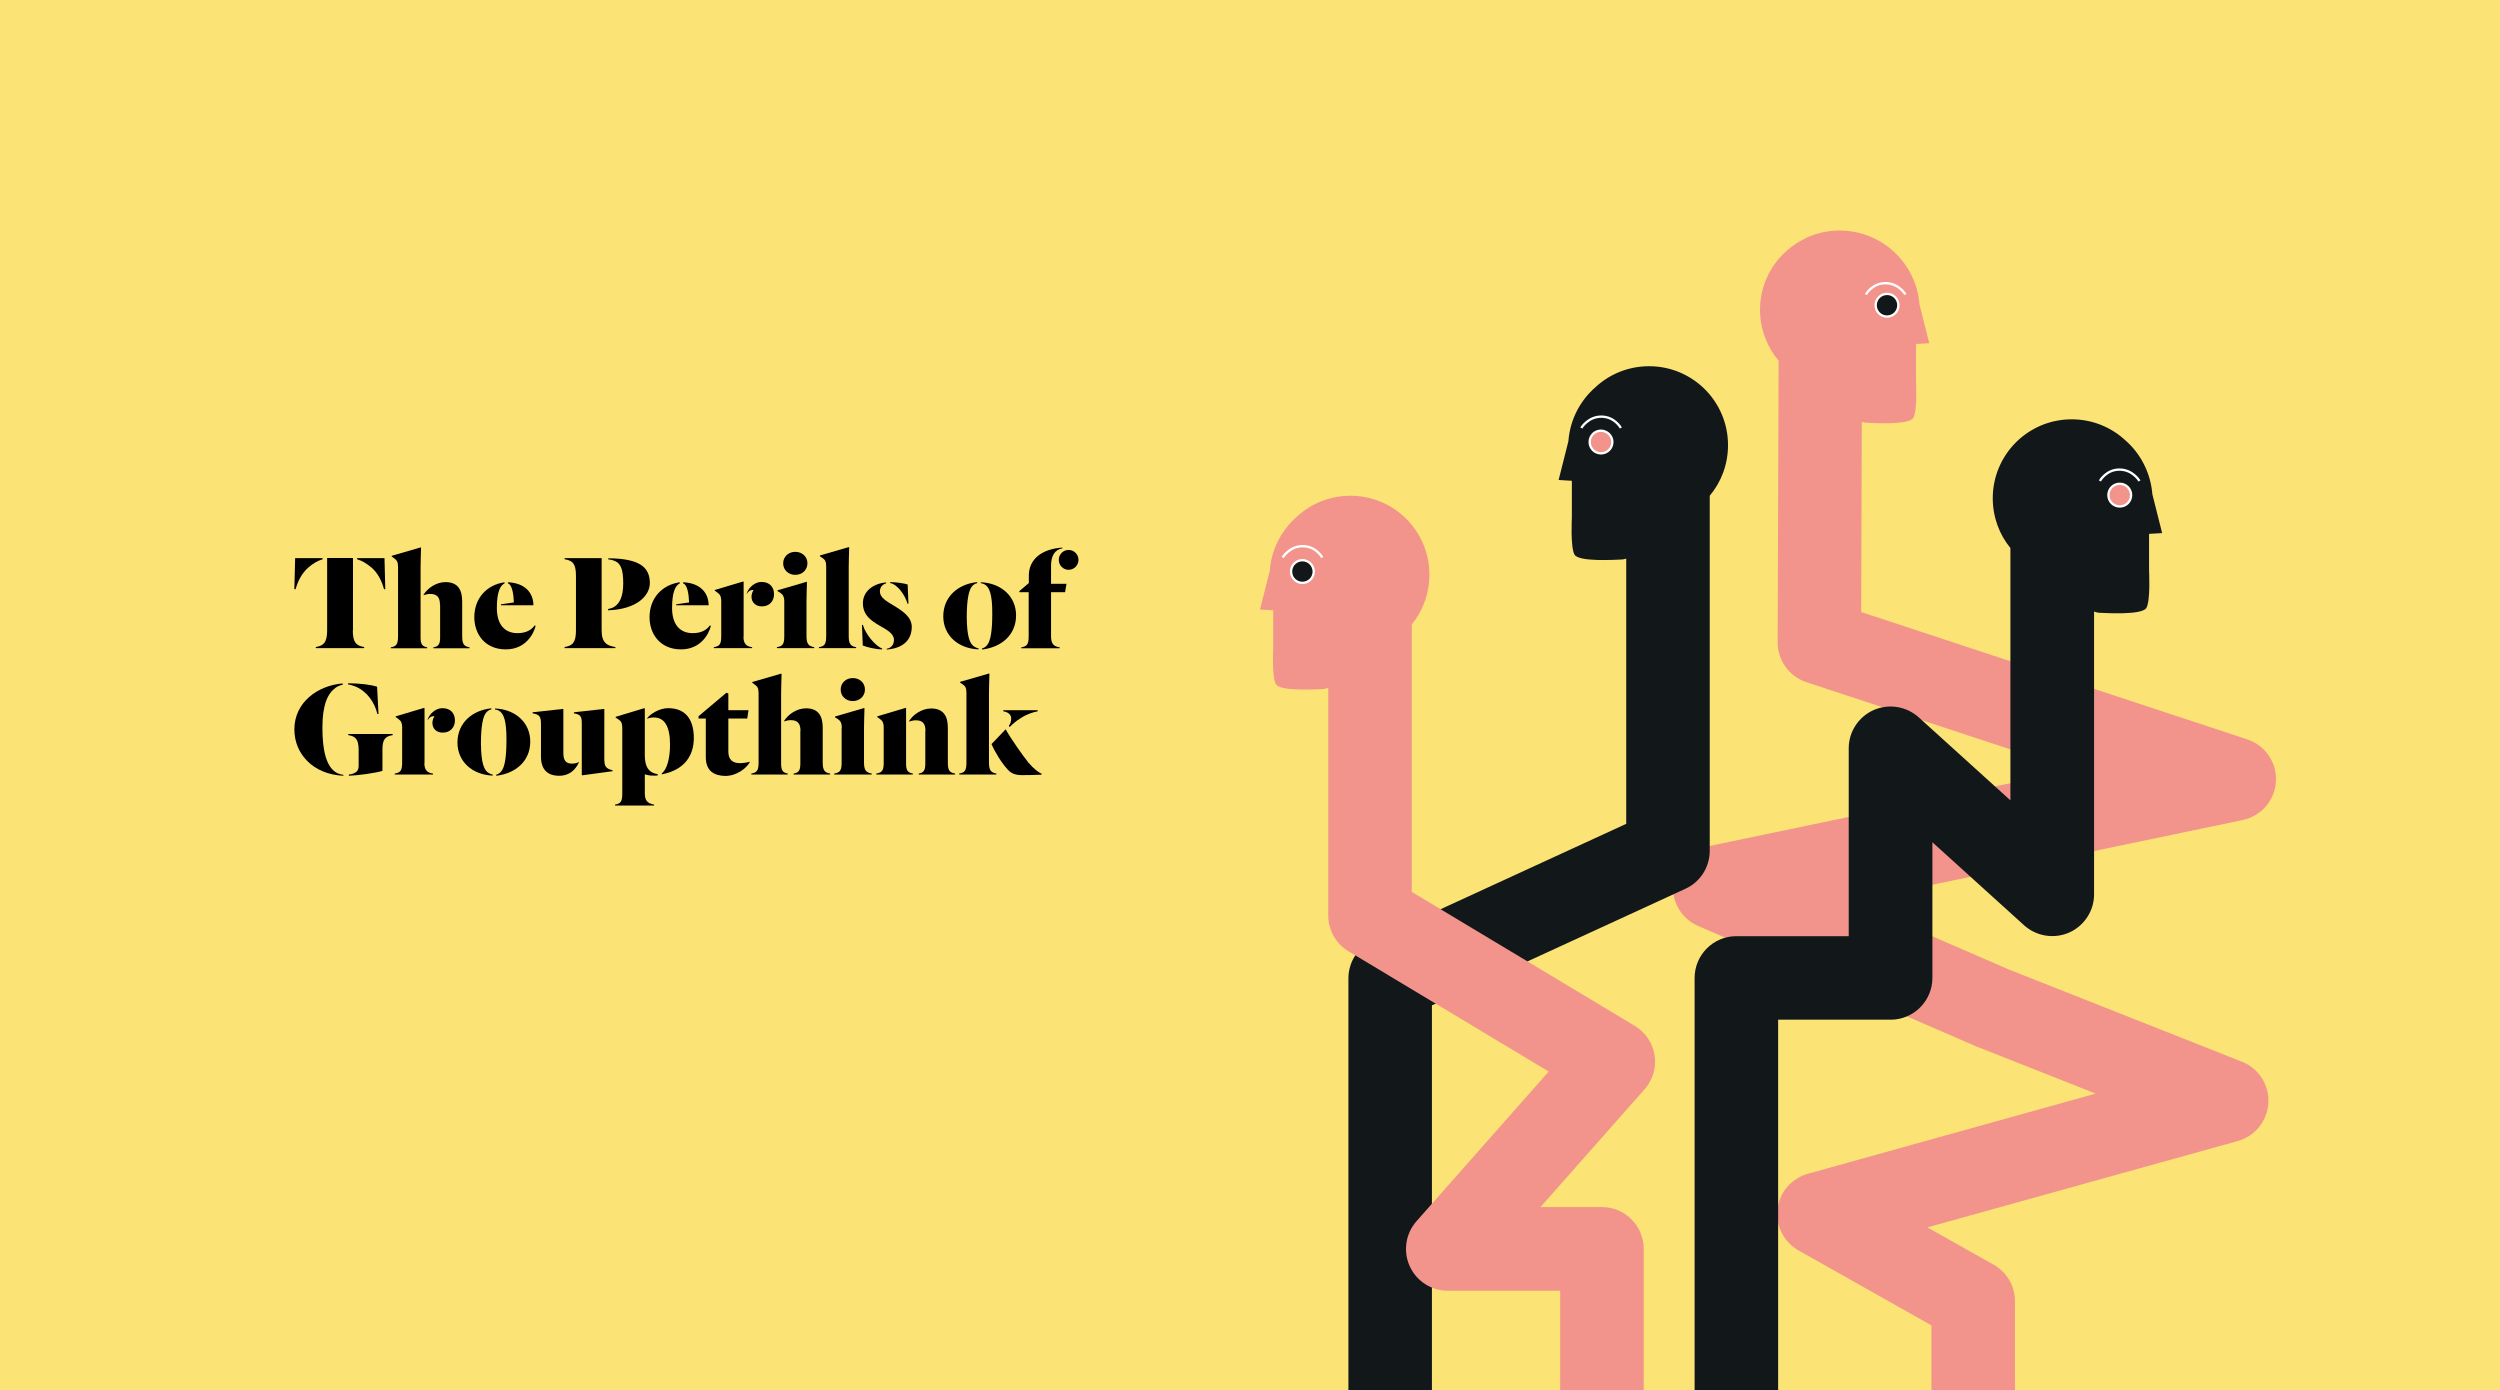 <?xml version="1.0" encoding="utf-8"?>
<!-- Generator: Adobe Illustrator 27.9.0, SVG Export Plug-In . SVG Version: 6.00 Build 0)  -->
<svg version="1.1" id="Layer_1" xmlns="http://www.w3.org/2000/svg" xmlns:xlink="http://www.w3.org/1999/xlink" x="0px" y="0px"
	 viewBox="0 0 1586.5 882.2" style="enable-background:new 0 0 1586.5 882.2;" xml:space="preserve">
<rect x="0" y="0" width="1586.5" height="882.2" fill="#808080" stroke="none"/>
<style type="text/css">
	.st0{clip-path:url(#SVGID_00000113348392716328547930000012830228843356961699_);fill:#FBE375;}
	.st1{clip-path:url(#SVGID_00000105412013114487965310000000815055148942828944_);fill:#F2948C;}
	.st2{clip-path:url(#SVGID_00000105412013114487965310000000815055148942828944_);fill:#12181A;}
	.st3{fill:#12181A;}
	.st4{fill:none;stroke:#FFFFFF;stroke-width:1.484;stroke-miterlimit:10;}
	.st5{fill:#F2948C;}
</style>
<g>
	<g>
		<defs>
			<rect id="SVGID_1_" x="-6.2" y="-10.4" width="1599.9" height="900"/>
		</defs>
		<clipPath id="SVGID_00000000908474215786140780000003392872870617068440_">
			<use xlink:href="#SVGID_1_"  style="overflow:visible;"/>
		</clipPath>
		<polygon style="clip-path:url(#SVGID_00000000908474215786140780000003392872870617068440_);fill:#FBE375;" points="-14.3,-31.4 
			-14.3,905.6 1601.2,905.6 1601.2,-31.4 -14.3,-31.4 		"/>
	</g>
	<g>
		<path d="M204.8,354.9c-3.3,1-6,2.5-9.3,5.4c-3.8,3.4-6.4,8.1-7.9,13.6h-0.8l0.5-19.7h17.4V354.9z M223.9,400.1
			c0,7.4,2,9.7,7.2,10.5v0.7h-30.7v-0.7c4.7-0.8,7.2-2.6,7.2-10.5v-46h16.4V400.1z M226.6,354.2h17.4l0.5,19.7h-0.8
			c-1.5-5.5-4-10.3-7.8-13.6c-3.3-2.8-6-4.4-9.3-5.4V354.2z"/>
		<path d="M266.9,404.6c0,4.4,1.2,5.6,4.2,6.2v0.6H248v-0.6c3.3-0.6,4.6-1.7,4.6-6.9v-44.1c0-3.2-0.8-4.4-2.5-5.5
			c-0.4-0.4-1.2-0.9-1.5-1.1v-0.5l18.3-5.3l0.3,0.2c-0.1,3.7-0.3,9-0.3,12.6V404.6z M279.2,383.7c0-4.7-1.9-6.8-6.2-6.8
			c-1.5,0-3,0.4-4.2,0.8v-0.3c2.5-4.1,8-8,13.9-8c8.1,0,10.6,5.2,10.6,12.3v22.2c0,5.2,1.5,6.3,4.7,6.9v0.6H275v-0.6
			c3.1-0.5,4.3-1.8,4.3-6.2V383.7z"/>
		<path d="M320.2,370.2c-2.8,1.3-4.9,5.6-4.9,15.6c0,10.8,5.2,16,13.1,16c5.6,0,8.9-2.1,11-5l0.5,0.4c-1.2,5.1-6.4,14.9-18.9,14.9
			c-13.4,0-20-9.9-20-20.4c0-12.3,8.1-20.6,19.2-22.2V370.2z M317.9,384.1v-0.6l8.2-1.2c-0.2-5.7-1.2-11.3-3.8-12.1v-0.7
			c11.3,0.5,16.2,7.1,16.2,14.6H317.9z"/>
	</g>
	<g>
		<path d="M381.8,400.1c0,7.9,3.5,9.7,8.7,10.5v0.7h-32.2v-0.7c5.2-0.8,7.2-3.1,7.2-10.5v-34.7c0-7.5-2-9.7-7.2-10.5v-0.7h23.5
			V400.1z M385.9,387.3v-0.8c1.7-0.4,2.7-0.6,4.2-1.6c2.9-2,5.4-5.9,5.4-14.7c0-9-1.5-13.1-6.4-14.6c-1.2-0.4-1.9-0.5-3.1-0.6v-0.7
			c2,0,5,0.1,7,0.3c13.8,1.3,19.4,6.1,19.4,15.5C412.3,378.2,403.9,386.7,385.9,387.3z"/>
		<path d="M431.4,370.2c-2.8,1.3-4.9,5.6-4.9,15.6c0,10.8,5.2,16,13.1,16c5.6,0,8.9-2.1,11-5l0.5,0.4c-1.2,5.1-6.4,14.9-18.9,14.9
			c-13.4,0-20-9.9-20-20.4c0-12.3,8.1-20.6,19.2-22.2V370.2z M429.1,384.1v-0.6l8.2-1.2c-0.2-5.7-1.2-11.3-3.8-12.1v-0.7
			c11.3,0.5,16.2,7.1,16.2,14.6H429.1z"/>
	</g>
	<g>
		<path d="M471.8,404.1c0,4.5,2,6.2,5.5,6.6v0.6h-24.3v-0.6c3.5-0.6,4.7-1.7,4.7-6.9v-22.3c0-3.2-0.9-4.4-2.5-5.5
			c-0.4-0.4-1.2-0.9-1.6-1.1v-0.5l18.1-5.4l0.2,0.3V404.1z M476.9,378.7c0-1.6,0.6-3.3,1.3-4.1c-0.1-0.1-0.5-0.2-0.7-0.2
			c-1.1,0-2.5,0.6-3.6,2.5v-0.4c1.1-3.5,5-7.2,9.3-7.2c5,0,8,3,8,7.8c0,4.6-3.2,7.7-7.5,7.7C479.7,385,476.9,382.3,476.9,378.7z"/>
		<path d="M497.7,381.8c0-3.2-0.9-4.5-2.5-5.6c-0.4-0.3-1.4-0.9-1.8-1.1v-0.5l18.5-5.4l0.2,0.3c-0.1,3.7-0.3,8.9-0.3,12.5v21.8
			c0,5.1,1.6,6.3,4.9,6.9v0.6H493v-0.6c3.5-0.6,4.7-1.7,4.7-6.9V381.8z M504.7,350.2c4.3,0,7.7,3,7.7,7.3c0,4.3-3.5,7.3-7.7,7.3
			c-4.3,0-7.7-3-7.7-7.3C497,353.2,500.4,350.2,504.7,350.2z"/>
		<path d="M524.3,359.5c0-3.3-0.8-4.4-2.5-5.5l-1.5-1v-0.5l18.3-5.3l0.3,0.2c-0.1,3.7-0.3,9-0.3,12.6v43.8c0,5.1,1.5,6.3,4.7,6.9
			v0.6h-23.6v-0.6c3.4-0.6,4.6-1.7,4.6-6.9V359.5z"/>
		<path d="M559.9,412.1c-4.1,0-9.9-1.4-12.4-2.5l-0.5-13h0.6c1.6,5.9,8.2,13.6,12.2,14.9V412.1z M562.3,370.2
			c-1.8,0.5-3.9,2-3.9,5.1c0,4.2,4.6,6.4,8.9,9.1c6,3.6,11.3,7.4,11.3,13.4c0,8.8-6.1,13.7-15.9,14.4v-0.5c2.7-0.5,4.6-2.3,4.6-5.7
			c0-3.8-4.2-6.2-9-8.9c-5.3-3.1-10.7-6.6-10.7-14.3c0-7.2,6-12.4,14.7-13.2V370.2z M564.8,369.4c4.4,0,9.7,1,11.2,1.5l0.5,12.2
			h-0.6c-1.6-5.7-6.5-12.3-11-13.1V369.4z"/>
		<path d="M618.5,410.5c0.8,0.5,1.7,0.8,2.5,1v0.6c-13-0.5-22.4-8.9-22.4-21c0-12.6,9.6-20.5,21.5-21.7v0.7c-1.3,0.2-2.5,1-3.5,2.3
			c-1.7,2.3-3.1,7.8-3.1,19.3C613.6,404.4,615.6,408.9,618.5,410.5z M624.9,370.9c-0.9-0.5-1.7-0.7-2.5-0.8v-0.6
			c12.9,0.5,22.4,8.9,22.4,21c0,12.6-9.5,20.3-21.6,21.7v-0.7c1.1-0.2,2.6-1.1,3.5-2.5c1.7-2.3,3-7.7,3-19.3
			C629.8,377.1,627.8,372.5,624.9,370.9z"/>
		<path d="M672.5,411.4h-24.4v-0.6c3.5-0.6,4.7-1.7,4.7-6.9v-28.1h-5.9v-0.7l6-5.1v-4.7c0-10.7,8.6-17,21.3-17.8v0.5
			c-4.8,0.7-7.2,4.8-7.2,10.9v11.6h9.8l-0.9,5.3H667v28.1c0,5.2,2.2,6.4,5.5,6.9V411.4z M684.4,355.3c0,3.5-2.8,6.3-6.3,6.3
			c-3.4,0-6.2-2.8-6.2-6.3s2.8-6.3,6.2-6.3C681.6,349,684.4,351.8,684.4,355.3z"/>
	</g>
	<g>
		<path d="M218,492.3c-19.3-0.8-31.2-13.9-31.2-29.4c0-17.2,14.8-27.9,30.7-29.2v0.8c-1.2,0.2-3.3,1-4.6,2
			c-4.7,3.4-8.3,10.2-8.3,25.3c0,14.3,2.4,24.6,8.7,28.4c1.5,0.9,3.1,1.3,4.6,1.5V492.3z M239.5,453.1c-1.8-7.5-6.7-14.5-14.1-17.5
			c-1.5-0.6-2.9-1-4.5-1.3v-0.7c7.4,0,15,1,18.4,2.2l0.9,17.3H239.5z M221,466.5v-0.7h28.2v0.7c-4.8,0.8-6.5,2.7-6.5,9.3v13.4
			c-4.4,1.4-15.8,2.9-21.3,3.1v-0.8c1.5-0.1,2.5-0.4,3.8-1.1c1.5-0.7,2.4-2.1,2.4-4.3v-10.4C227.5,469.2,225.8,467.3,221,466.5z"/>
		<path d="M269.3,484.3c0,4.5,2,6.2,5.5,6.6v0.6h-24.3v-0.6c3.5-0.6,4.7-1.7,4.7-6.9v-22.3c0-3.2-0.9-4.4-2.5-5.5
			c-0.4-0.4-1.2-0.9-1.6-1.1v-0.5l18.1-5.4l0.2,0.3V484.3z M274.4,458.8c0-1.6,0.6-3.3,1.3-4.1c-0.1-0.1-0.5-0.2-0.7-0.2
			c-1.1,0-2.5,0.6-3.6,2.5v-0.4c1.1-3.5,5-7.2,9.3-7.2c5,0,8,3,8,7.8c0,4.6-3.2,7.7-7.5,7.7C277.2,465.1,274.4,462.5,274.4,458.8z"
			/>
		<path d="M310.2,490.6c0.8,0.5,1.7,0.8,2.5,1v0.6c-13-0.5-22.4-8.9-22.4-21c0-12.6,9.6-20.5,21.5-21.7v0.7c-1.3,0.2-2.5,1-3.5,2.3
			c-1.7,2.3-3.1,7.8-3.1,19.3C305.3,484.6,307.3,489,310.2,490.6z M316.6,451c-0.9-0.5-1.7-0.7-2.5-0.8v-0.6
			c12.9,0.5,22.4,8.9,22.4,21c0,12.6-9.5,20.3-21.6,21.7v-0.7c1.1-0.2,2.6-1.1,3.5-2.5c1.7-2.3,3-7.7,3-19.3
			C321.5,457.2,319.6,452.7,316.6,451z"/>
		<path d="M343.3,459.5c0-4.6-0.8-6.1-5.3-6.8v-0.7l19.3-2.1l0.2,0.1v27.5c0,5.1,1.5,7.1,5.6,7.1c1.6,0,3-0.4,4.2-1v0.4
			c-2,4.1-5.5,8.3-12.5,8.3c-7.4,0-11.5-4-11.5-12.2V459.5z M383.5,481.5c0,4.4,0.9,5.5,2.8,6.5c0.7,0.2,1.9,0.8,2.5,0.9v0.5
			l-19.2,2.6l-0.4-0.2v-32.3c0-4.6-0.5-6.1-5-6.8v-0.7l19.1-2.1l0.2,0.1V481.5z"/>
		<path d="M413.7,492.2c-1.2,0-3.3-0.4-4.5-0.8v12.1c0,4.7,1.9,6.4,5.9,7.1v0.6h-24.8v-0.6c3.4-0.6,4.6-1.7,4.6-6.9V462
			c0-3.3-0.8-4.4-2.5-5.5l-1.7-1.1v-0.5l18.2-5.5l0.3,0.3v29.8c0,2.8,0.4,6,2.1,8.4c1.5,2.1,3.8,3.1,6.1,3.4v0.8
			C416.4,492.2,415.1,492.3,413.7,492.2z M419.9,490.8c3.2-2.1,5.3-9.3,5.3-18.2c0-11.6-3.4-17.3-10.3-17.3c-1.5,0-3.1,0.3-4.2,0.8
			v-0.3c1.8-2.6,7.6-6.4,13.3-6.4c12,0,16.3,8.4,16.3,18.9c0,11-5.7,20.3-20.3,23.1V490.8z"/>
		<path d="M447.9,480.5v-24.5h-4.6v-1.5l17.7-14.9l1.2,0.5v10.6H475l-0.8,5.3h-12v20.9c0,5.1,2.6,7.4,7.4,7.4c2.3,0,4.9-0.5,6.1-0.9
			v0.5c-2.1,3.6-8.1,8.5-15.4,8.5C453.7,492.3,447.9,489.7,447.9,480.5z"/>
		<path d="M495.7,484.7c0,4.4,1.2,5.6,4.2,6.2v0.6h-23.1v-0.6c3.3-0.6,4.6-1.7,4.6-6.9v-44.1c0-3.2-0.8-4.4-2.5-5.5
			c-0.4-0.4-1.2-0.9-1.5-1.1v-0.5l18.3-5.3l0.3,0.2c-0.1,3.7-0.3,9-0.3,12.6V484.7z M508,463.8c0-4.7-1.9-6.8-6.2-6.8
			c-1.5,0-3,0.4-4.2,0.8v-0.3c2.5-4.1,8-8,13.9-8c8.1,0,10.6,5.2,10.6,12.3V484c0,5.2,1.5,6.3,4.7,6.9v0.6h-23.2v-0.6
			c3.1-0.5,4.3-1.8,4.3-6.2V463.8z"/>
		<path d="M534.2,461.9c0-3.2-0.9-4.5-2.5-5.6c-0.4-0.3-1.4-0.9-1.8-1.1v-0.5l18.5-5.4l0.2,0.3c-0.1,3.7-0.3,8.9-0.3,12.5V484
			c0,5.1,1.6,6.3,4.9,6.9v0.6h-23.8v-0.6c3.5-0.6,4.7-1.7,4.7-6.9V461.9z M541.2,430.3c4.3,0,7.7,3,7.7,7.3c0,4.3-3.5,7.3-7.7,7.3
			c-4.3,0-7.7-3-7.7-7.3C533.5,433.3,536.9,430.3,541.2,430.3z"/>
		<path d="M575,484.7c0,4.4,1.2,5.6,4.3,6.2v0.6h-23.2v-0.6c3.5-0.6,4.7-1.7,4.7-6.9v-22.3c0-3.2-0.9-4.4-2.5-5.5
			c-0.4-0.4-1.2-0.9-1.6-1.1v-0.5l18.1-5.4l0.2,0.3V484.7z M587.3,463.8c0-4.7-1.9-6.7-6.1-6.7c-1.5,0-3.1,0.4-4.3,0.8v-0.3
			c2.5-4.1,8.1-8,14-8c8,0,10.6,5.1,10.6,12.2V484c0,5.2,1.3,6.3,4.6,6.9v0.6h-23.1v-0.6c3-0.5,4.2-1.8,4.2-6.2V463.8z"/>
		<path d="M613.3,439.7c0-3.3-0.8-4.4-2.5-5.5l-1.5-1v-0.5l18.3-5.3l0.3,0.2c-0.1,3.7-0.3,9-0.3,12.6V484c0,5.1,1.5,6.3,4.7,6.9v0.6
			h-23.6v-0.6c3.4-0.6,4.6-1.7,4.6-6.9V439.7z M638.2,462.8c2.7,5.1,11.2,17.2,14.4,21.1c3.9,4.5,6.6,6.3,8.4,7.1v0.6
			c-2.1,0.2-9.2,0.3-12.4,0.3c-4,0-6.6-0.9-8.8-3.2c-4.2-4.5-8.4-11.4-10.6-16.5L638.2,462.8z M658.5,451.4c-3.1,0.6-7.4,2-11,4.5
			c-2.5,1.5-4.9,3.6-6.8,5.5l-0.5-0.8c1-1.3,1.5-2.6,1.5-4.7c0-2.5-2-4-5-4.5v-0.7h21.8V451.4z"/>
	</g>
	<g>
		<defs>
			<rect id="SVGID_00000016059270539087835860000005132336753320488377_" x="-6.2" y="-10.4" width="1599.9" height="900"/>
		</defs>
		<clipPath id="SVGID_00000013903575125141981760000017823522832767596427_">
			<use xlink:href="#SVGID_00000016059270539087835860000005132336753320488377_"  style="overflow:visible;"/>
		</clipPath>
		<path style="clip-path:url(#SVGID_00000013903575125141981760000017823522832767596427_);fill:#F2948C;" d="M1444.3,495.9
			c0.7-12-6.8-22.9-18.2-26.7l-245-80.8l0.4-120.7c1.2,0.4,2.3,0.6,3.5,0.6c3.3,0.1,26.4,1.6,29.2-3.1c2.7-4.7,1.7-23.4,1.7-23.4
			v-23.5l8.4-0.5l-6.2-24.6c-2-26.3-24-46.9-50.7-46.9c-7.7,0-15,1.7-21.5,4.8v0.1c-17.1,8-29,25.3-29,45.4
			c0,12.3,4.5,23.6,11.8,32.3l-0.6,178.7c0,11.5,7.3,21.7,18.2,25.3l169.4,55.8l-232.9,48.6c-11.3,2.4-19.8,11.8-21,23.3
			c-1.2,11.5,5.2,22.4,15.8,27L1254,664c0.3,0.1,0.5,0.2,0.8,0.3l75.1,29.7l-182.7,50.9c-10.3,2.9-17.9,11.7-19.2,22.3
			c-1.3,10.6,4,21,13.3,26.3l84.4,47.6V914h53v-88.3c0-9.6-5.2-18.4-13.5-23.1l-42.1-23.7l197-54.8c11-3.1,18.8-12.8,19.4-24.2
			c0.6-11.4-6.1-21.9-16.7-26.1l-148.1-58.6l-99.4-43.1l247.9-51.7C1435,517.9,1443.6,507.9,1444.3,495.9L1444.3,495.9z"/>
		<path style="clip-path:url(#SVGID_00000013903575125141981760000017823522832767596427_);fill:#12181A;" d="M1096.6,282.5
			c0-27.7-22.4-50.1-50.1-50.1c-13.1,0-25,5-33.9,13.2c-9.8,8.5-16.3,20.7-17.3,34.4l-6.2,24.6l8.4,0.5v23.5c0,0-1,18.7,1.7,23.4
			c2.7,4.7,25.9,3.2,29.2,3.1c1.2,0,2.4-0.2,3.6-0.6v168.3l-160.9,74c-9.4,4.3-15.4,13.7-15.4,24.1v291.2h53V638l160.9-74
			c9.4-4.3,15.4-13.7,15.4-24.1V314.6C1092.3,305.9,1096.6,294.7,1096.6,282.5L1096.6,282.5z"/>
		<path style="clip-path:url(#SVGID_00000013903575125141981760000017823522832767596427_);fill:#12181A;" d="M1363.7,338.8l8.4-0.5
			l-6.2-24.6c-1.1-13.7-7.5-25.9-17.3-34.4c-8.9-8.2-20.8-13.2-33.9-13.2c-27.7,0-50.1,22.4-50.1,50.1c0,12,4.2,23,11.2,31.6v160.1
			l-58.2-52.7c-7.8-7-19-8.8-28.6-4.6c-9.6,4.3-15.8,13.8-15.8,24.2v119.3h-71.3c-14.7,0-26.5,11.9-26.5,26.5v292.7h53V647.1h71.4
			c14.6,0,26.5-11.9,26.5-26.5v-86.1l58.2,52.7c7.8,7,19,8.8,28.6,4.6c9.6-4.3,15.8-13.8,15.8-24.2V388.1c1.3,0.5,2.7,0.8,4,0.8
			c3.3,0.1,26.4,1.6,29.2-3.1c2.7-4.7,1.7-23.4,1.7-23.4V338.8L1363.7,338.8z"/>
		<path style="clip-path:url(#SVGID_00000013903575125141981760000017823522832767596427_);fill:#F2948C;" d="M1050,669.7
			c-1.2-7.8-5.8-14.6-12.6-18.7l-141.5-85V396.3c7-8.6,11.2-19.6,11.2-31.6c0-27.7-22.4-50.1-50.1-50.1c-13.1,0-25,5-33.9,13.2
			c-9.8,8.5-16.3,20.7-17.3,34.4l-6.2,24.6l8.4,0.5v23.5c0,0-1,18.7,1.7,23.4c2.7,4.7,25.9,3.2,29.2,3.1c1.3,0,2.6-0.3,4-0.8V581
			c0,9.3,4.9,17.9,12.9,22.7L982.8,680l-83.9,95c-6.9,7.8-8.6,19-4.3,28.5c4.3,9.5,13.7,15.6,24.2,15.6h71.3v93.8h53V792.5
			c0-14.6-11.9-26.5-26.5-26.5h-39l66.1-74.8C1048.9,685.4,1051.2,677.4,1050,669.7L1050,669.7z"/>
	</g>
	<path class="st3" d="M1190.3,193.7c0,4,3.2,7.2,7.2,7.2s7.2-3.2,7.2-7.2c0-4-3.2-7.2-7.2-7.2S1190.3,189.7,1190.3,193.7"/>
	<path class="st4" d="M1190.3,193.7c0,4,3.2,7.2,7.2,7.2s7.2-3.2,7.2-7.2c0-4-3.2-7.2-7.2-7.2S1190.3,189.7,1190.3,193.7
		L1190.3,193.7z"/>
	<path class="st5" d="M1023.2,280.5c0,4-3.2,7.2-7.2,7.2c-4,0-7.2-3.2-7.2-7.2c0-4,3.2-7.2,7.2-7.2
		C1020,273.4,1023.2,276.6,1023.2,280.5"/>
	<path class="st4" d="M1023.2,280.5c0,4-3.2,7.2-7.2,7.2c-4,0-7.2-3.2-7.2-7.2c0-4,3.2-7.2,7.2-7.2
		C1020,273.4,1023.2,276.6,1023.2,280.5L1023.2,280.5z M1003.5,271.6c0,0,4.2-7.2,12.7-7.2c8.5,0,12.4,7.2,12.4,7.2"/>
	<path class="st5" d="M1338,314.2c0,4,3.2,7.2,7.2,7.2s7.2-3.2,7.2-7.2c0-4-3.2-7.2-7.2-7.2S1338,310.2,1338,314.2"/>
	<path class="st4" d="M1338,314.2c0,4,3.2,7.2,7.2,7.2s7.2-3.2,7.2-7.2c0-4-3.2-7.2-7.2-7.2S1338,310.2,1338,314.2L1338,314.2z
		 M1357.7,305.2c0,0-4.2-7.2-12.7-7.2c-8.5,0-12.4,7.2-12.4,7.2"/>
	<path class="st3" d="M833.7,362.7c0,4-3.2,7.2-7.2,7.2c-4,0-7.2-3.2-7.2-7.2c0-4,3.2-7.2,7.2-7.2
		C830.5,355.5,833.7,358.8,833.7,362.7"/>
	<path class="st4" d="M833.7,362.7c0,4-3.2,7.2-7.2,7.2c-4,0-7.2-3.2-7.2-7.2c0-4,3.2-7.2,7.2-7.2
		C830.5,355.5,833.7,358.8,833.7,362.7L833.7,362.7z M814,353.8c0,0,4.2-7.2,12.7-7.2c8.5,0,12.4,7.2,12.4,7.2 M1209.2,186.9
		c0,0-4.2-7.2-12.7-7.2c-8.5,0-12.4,7.2-12.4,7.2"/>
</g>
</svg>
